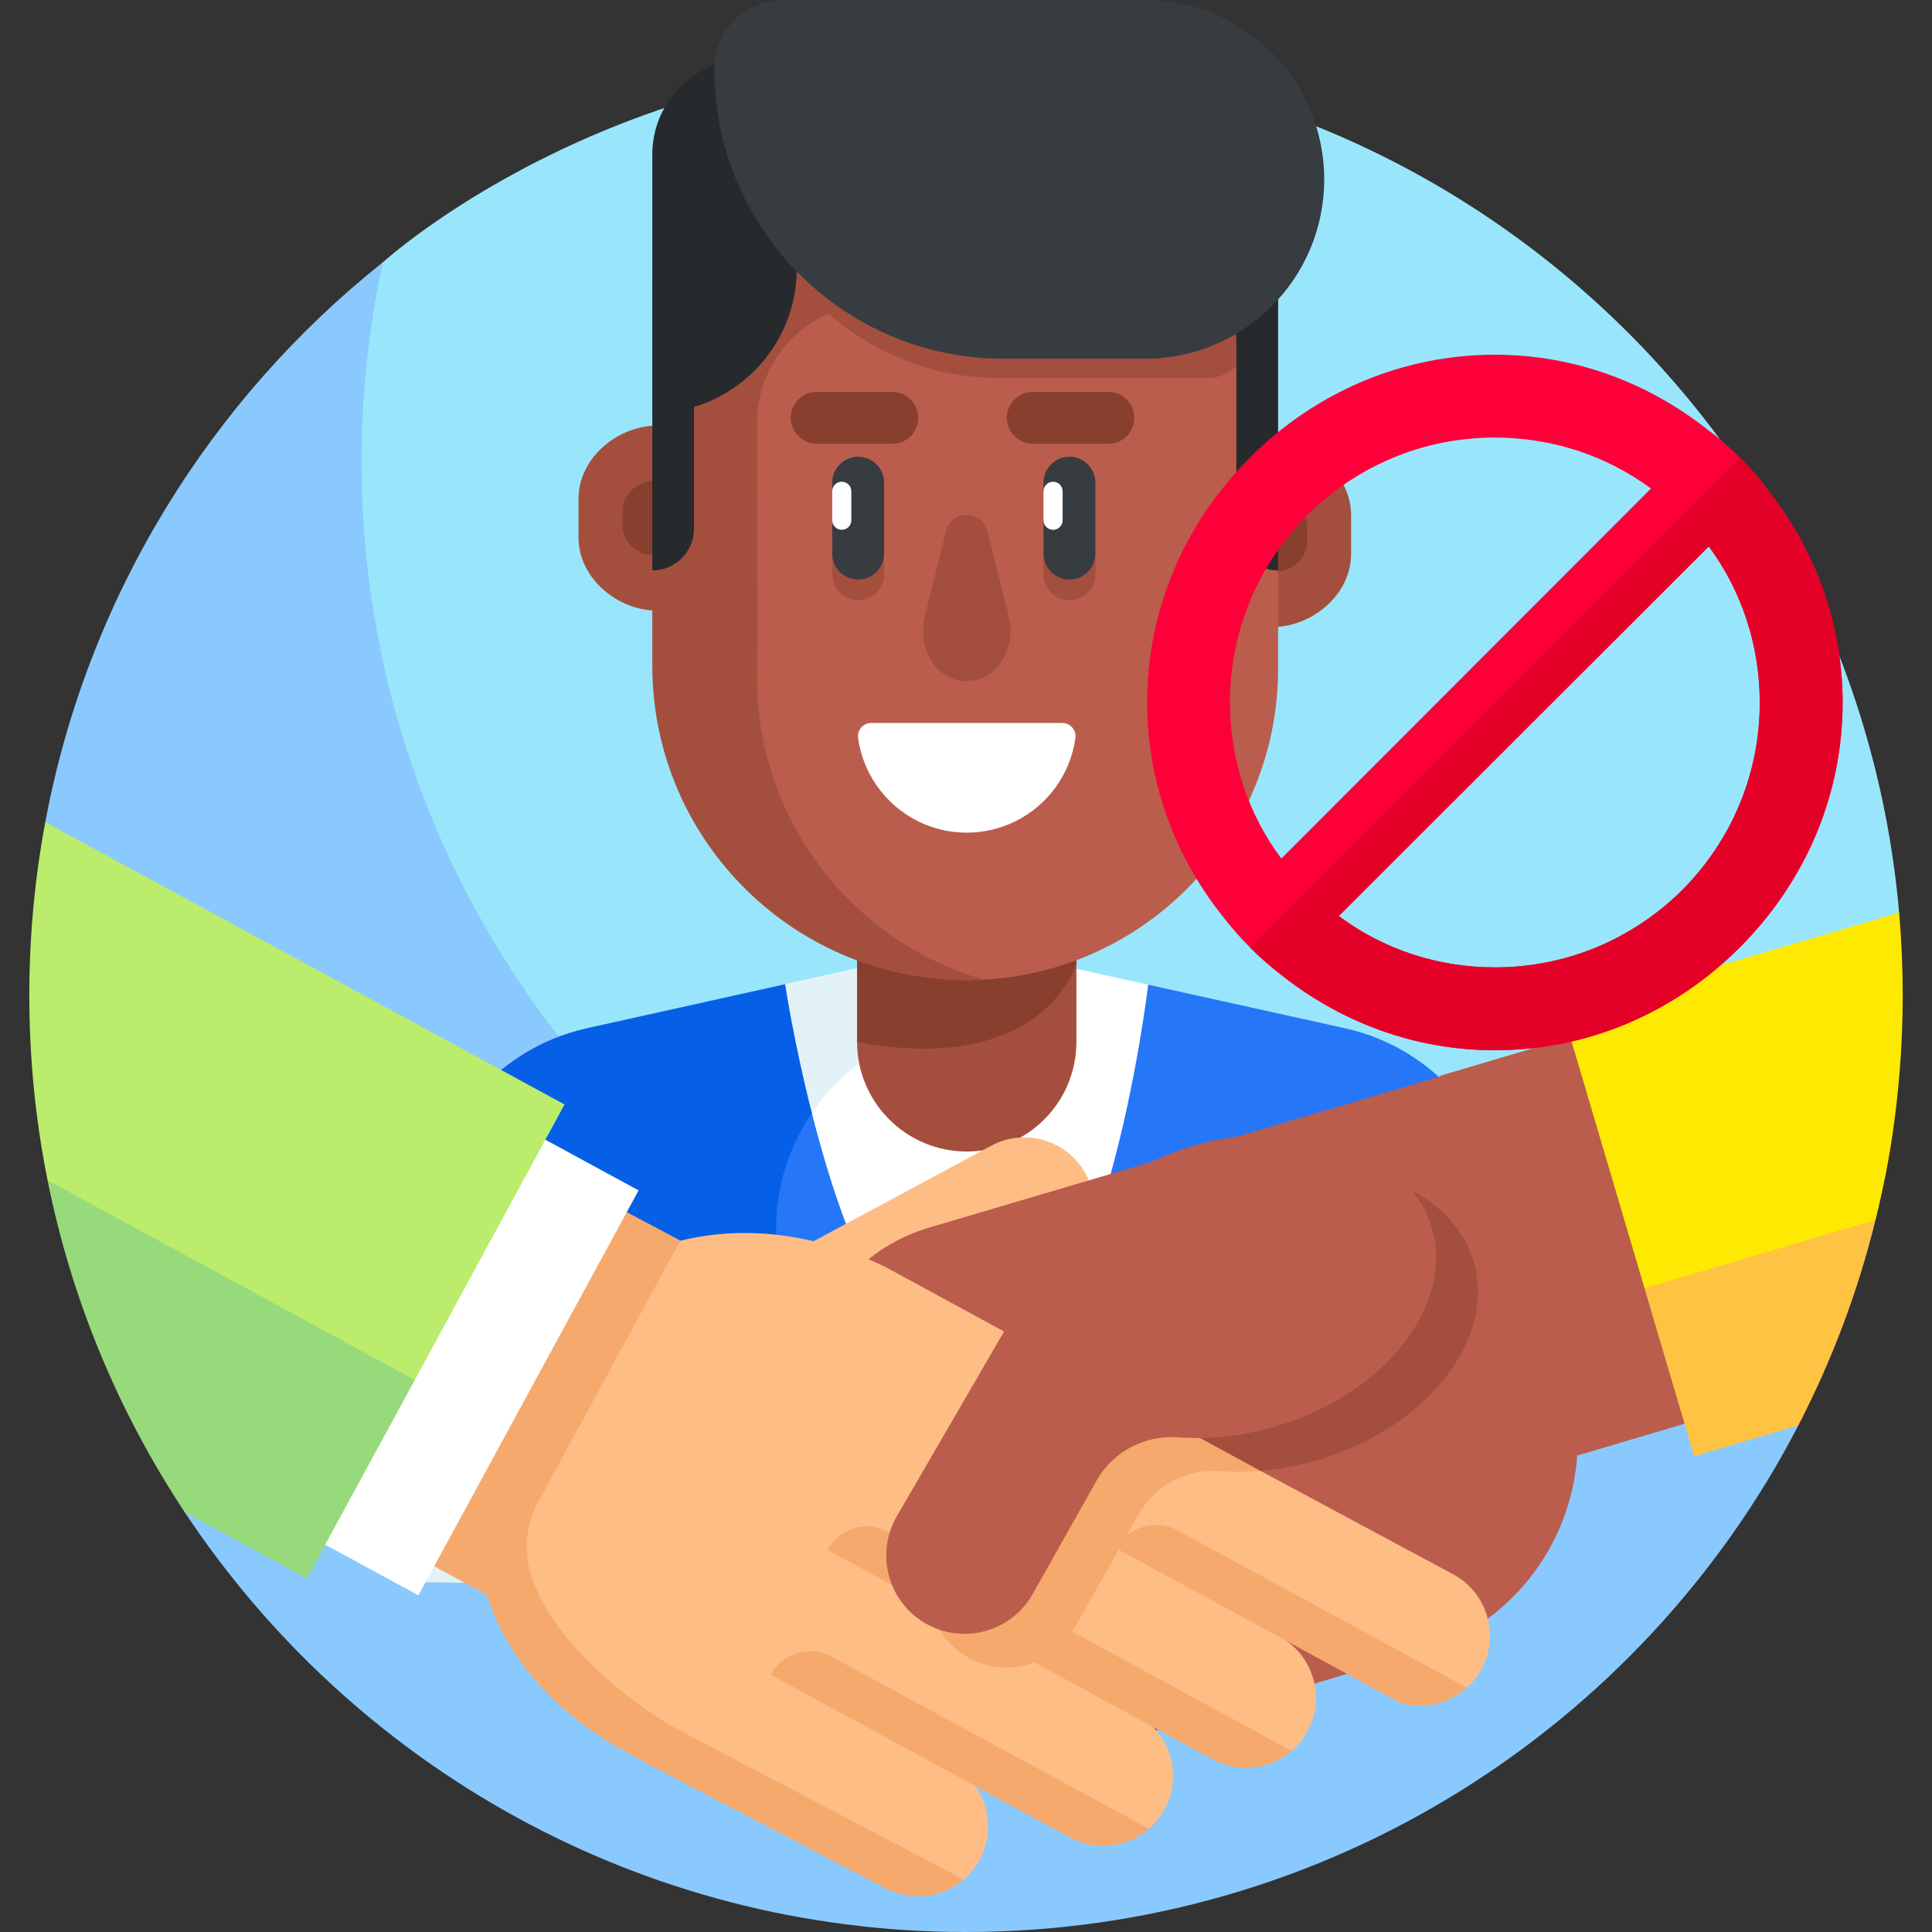 <svg width="512" height="512" viewBox="0 0 512 512" fill="none" xmlns="http://www.w3.org/2000/svg">
<rect x="0" y="0" width="512" height="512" fill="#333333" stroke="none"/>
<g clip-path="url(#clip0_577_4286)">
<path d="M256.005 15.527C160.477 15.527 101.631 69.411 101.469 69.503C101.469 69.503 99.023 72.556 98.565 74.587C94.848 91.086 91.375 113.198 91.375 129.334C91.375 266.432 206.988 377.544 344.087 377.544C396.88 377.544 455.615 352.241 494.927 321.818L503.289 241.848C492.193 115.016 385.718 15.527 256.005 15.527Z" fill="#99E6FC"/>
<path d="M454.803 344.513C421.466 361.163 383.86 370.533 344.063 370.533C206.965 370.533 95.826 259.393 95.826 122.296C95.826 104.175 97.78 86.518 101.467 69.5C55.754 105.918 23.171 158.13 12 217.878L48.938 400.727C93.382 467.784 169.529 512 256.003 512C351.334 512 435.079 457.966 476.588 377.737L454.803 344.513Z" fill="#8AC9FE"/>
<path d="M337.106 166.18L334.492 145.383L337.106 117.137C347.791 117.137 358.051 125.798 358.051 136.483V146.835C358.051 157.518 347.791 166.18 337.106 166.18Z" fill="#A44F3E"/>
<path d="M337.945 151.555L336.891 143.162L337.945 131.762C342.257 131.762 346.398 135.258 346.398 139.569V143.747C346.399 148.06 342.258 151.555 337.945 151.555Z" fill="#883F2E"/>
<path d="M174.258 161.832L176.872 141.035L174.258 112.789C163.573 112.789 153.312 121.45 153.312 132.135V142.487C153.312 153.171 163.573 161.832 174.258 161.832Z" fill="#A44F3E"/>
<path d="M173.421 147.207L174.476 138.814L173.421 127.414C169.11 127.414 164.969 130.91 164.969 135.222V139.4C164.968 143.711 169.11 147.207 173.421 147.207Z" fill="#883F2E"/>
<path d="M304.271 260.96L255.785 250.23L208.064 260.823L204.305 420.574L306.491 421.999L304.271 260.96Z" fill="white"/>
<path d="M205.687 419.299V325.601C205.687 300.092 223.408 278.008 248.311 272.48L266.173 268.515V252.529L255.789 250.23L155.546 272.48C130.642 278.007 112.922 300.092 112.922 325.601V419.299L399.086 423.291V421.997L205.687 419.299Z" fill="#E3F2F6"/>
<path d="M256.196 305.164C240.145 305.164 227.133 292.152 227.133 276.101V211.004H285.259V276.101C285.259 292.152 272.247 305.164 256.196 305.164Z" fill="#A44F3E"/>
<path d="M227.133 211.005V276.101C259.449 282.377 279.073 271.62 285.259 255.44V211.004H227.133V211.005Z" fill="#883F2E"/>
<path d="M335.035 109.037C335.035 82.515 318.021 58.262 291.498 58.262H220.89C213.322 58.262 206.39 60.243 200.344 63.681V203.867C200.344 234.465 224.954 259.505 255.551 259.736C255.766 259.738 255.98 259.738 256.195 259.738C301.764 259.738 338.706 222.798 338.706 177.227V151.179L335.035 109.037Z" fill="#BB5D4C"/>
<path d="M220.547 146.395V152.213C220.547 156.008 223.624 159.085 227.419 159.085C231.214 159.085 234.291 156.008 234.291 152.213V146.395H220.547Z" fill="#A44F3E"/>
<path d="M276.539 146.395V152.213C276.539 156.008 279.616 159.085 283.411 159.085C287.207 159.085 290.284 156.008 290.284 152.213V146.395H276.539Z" fill="#A44F3E"/>
<path d="M227.419 153.58C223.624 153.58 220.547 150.503 220.547 146.708V137.868L223.08 134.031L220.547 130.195V127.911C220.547 124.116 223.624 121.039 227.419 121.039C231.214 121.039 234.291 124.116 234.291 127.911V146.707C234.291 150.503 231.214 153.58 227.419 153.58Z" fill="#373C41"/>
<path d="M283.411 153.58C279.616 153.58 276.539 150.503 276.539 146.708V137.868L279.073 134.031L276.539 130.195V127.911C276.539 124.116 279.616 121.039 283.411 121.039C287.207 121.039 290.284 124.116 290.284 127.911V146.707C290.284 150.503 287.207 153.58 283.411 153.58Z" fill="#373C41"/>
<path d="M325.299 80.332C326.088 80.333 326.866 80.294 327.641 80.238C320.233 67.24 307.629 58.262 291.498 58.262H220.89C213.322 58.262 206.392 60.243 200.344 63.681V65.437C184.821 72.68 174.685 88.188 174.685 107.219L172.867 151.179V176.412C172.867 224.035 212.77 262.156 260.667 259.619C225.978 249.544 200.62 217.532 200.62 179.592C200.826 174.904 200.62 129.474 200.62 112.218C200.62 112.095 200.62 111.972 200.621 111.849C200.753 94.299 215.214 80.225 232.764 80.242L325.299 80.332Z" fill="#A44F3E"/>
<path d="M236.476 117.604H216.435C212.639 117.604 209.562 114.527 209.562 110.732C209.562 106.936 212.639 103.859 216.435 103.859H236.476C240.271 103.859 243.348 106.936 243.348 110.732C243.348 114.527 240.271 117.604 236.476 117.604Z" fill="#883F2E"/>
<path d="M293.741 117.604H273.7C269.905 117.604 266.828 114.527 266.828 110.732C266.828 106.936 269.905 103.859 273.7 103.859H293.741C297.537 103.859 300.614 106.936 300.614 110.732C300.614 114.527 297.537 117.604 293.741 117.604Z" fill="#883F2E"/>
<path d="M281.503 191.598H274.427L255.791 195.466L237.155 191.598H230.896C228.796 191.598 227.118 193.431 227.398 195.511C227.934 199.493 229.276 203.218 231.254 206.519L268.989 217.702C277.511 213.519 283.685 205.286 285.001 195.511C285.281 193.431 283.603 191.598 281.503 191.598Z" fill="white"/>
<path d="M319.941 100.195C327.884 100.195 333.192 92 329.938 84.754C323.025 69.361 309.441 58.262 291.5 58.262H220.892C214.598 58.262 208.748 59.635 203.477 62.074C214.618 84.656 237.863 100.195 264.746 100.195H319.941Z" fill="#A44F3E"/>
<path d="M245.06 163.335C243.352 170.157 246.457 177.588 252.394 179.828C253.588 180.279 254.867 180.524 256.195 180.524C257.523 180.524 258.802 180.279 259.996 179.828C265.933 177.588 269.038 170.157 267.33 163.335L261.666 140.72C260.24 135.026 252.149 135.026 250.723 140.72L245.06 163.335Z" fill="#A44F3E"/>
<path d="M338.71 63.258V109.472V109.474V151.177C332.606 151.177 327.658 146.229 327.658 140.126V91.326C327.658 80.547 321.593 70.612 311.9 65.898C311.662 65.782 311.425 65.67 311.188 65.559V63.258H338.71Z" fill="#272A2D"/>
<path d="M223.08 140.403C221.681 140.403 220.547 139.269 220.547 137.869V130.198C220.547 128.798 221.681 127.664 223.08 127.664C224.48 127.664 225.614 128.798 225.614 130.198V137.869C225.614 139.268 224.48 140.403 223.08 140.403Z" fill="white"/>
<path d="M279.073 140.403C277.673 140.403 276.539 139.269 276.539 137.869V130.198C276.539 128.798 277.673 127.664 279.073 127.664C280.472 127.664 281.606 128.798 281.606 130.198V137.869C281.606 139.268 280.471 140.403 279.073 140.403Z" fill="white"/>
<path d="M231.258 206.518C236.336 214.989 245.604 220.661 256.199 220.661C260.789 220.661 265.128 219.593 268.987 217.698C267.329 207.291 258.314 199.336 247.439 199.336C241.021 199.336 235.251 202.108 231.258 206.518Z" fill="white"/>
<path d="M270.321 199.336H241.248C238.984 199.336 237.148 197.5 237.148 195.236V191.598H274.421V195.236C274.421 197.5 272.586 199.336 270.321 199.336Z" fill="white"/>
<path d="M172.867 74.575V109.473V109.475V151.178C178.971 151.178 183.919 146.23 183.919 140.127V91.327C183.919 91.263 183.919 91.198 183.92 91.133C183.974 83.297 189.287 76.742 196.453 74.574L172.867 74.575Z" fill="#272A2D"/>
<path d="M211.154 15.527H198.288C184.249 15.527 172.867 26.908 172.867 40.948V109.473C194.012 109.473 211.154 92.331 211.154 71.186V15.527Z" fill="#272A2D"/>
<path d="M303.385 95.088H266.083C223.675 95.088 189.297 60.71 189.297 18.302C189.298 8.194 197.492 0 207.6 0H303.385C329.644 0 350.929 21.286 350.929 47.544C350.929 73.802 329.644 95.088 303.385 95.088Z" fill="#373C41"/>
<path d="M356.428 272.498L304.274 260.957C304.274 260.957 292.192 364.109 257.888 364.109C236.456 364.109 222.372 323.882 214.81 293.637H204.75V408.21H399.086V325.626C399.086 300.106 381.348 278.014 356.428 272.498Z" fill="#2577F8"/>
<path d="M205.686 408.212V325.599C205.686 314.342 209.149 303.761 215.146 294.967C210.365 276.135 208.066 260.82 208.066 260.82L207.375 260.974L155.545 272.478C155.543 272.478 155.542 272.479 155.54 272.479C130.533 278.034 112.922 300.231 112.922 325.599V408.212H205.686Z" fill="#0560E7"/>
<path d="M280.232 336.278L155.281 403.467L137.727 370.821L262.677 303.632C271.692 298.784 282.931 302.162 287.778 311.177C292.626 320.192 289.247 331.43 280.232 336.278Z" fill="#FFBD86"/>
<path d="M415.684 365.151L391.241 282.461L246.135 325.354C221.525 332.629 207.471 358.476 214.746 383.087L242.631 477.421L376.093 437.97C407.135 428.795 424.859 396.192 415.684 365.151Z" fill="#BB5D4C"/>
<path d="M256.812 439.407C246.743 433.933 243.019 421.333 248.493 411.264C262.969 386.323 252.901 403.668 291.529 337.112L291.548 337.107C298.822 326.437 311.48 317.302 327.245 312.643C356.134 304.103 384.47 313.814 390.534 334.332C396.6 354.851 378.098 378.407 349.209 386.946C340.343 389.567 331.532 390.465 323.401 389.861C314.552 389.203 306.089 393.567 301.734 401.298L284.955 431.086C279.48 441.156 266.88 444.881 256.812 439.407Z" fill="#A44F3E"/>
<path d="M381.453 285.148L434.903 269.32L465.233 371.736L411.783 387.565L381.453 285.148Z" fill="#BB5D4C"/>
<path d="M385.158 417.236L334.016 389.79L314.345 384.547L295.852 406.223L388.752 447.258C390.258 445.894 391.563 444.257 392.588 442.371C397.477 433.379 394.151 422.126 385.158 417.236Z" fill="#FFBD86"/>
<path d="M339.048 433.675L214.409 365.91L196.703 398.475L342.281 464.014C343.939 462.589 345.371 460.845 346.477 458.809C351.367 449.818 348.041 438.564 339.048 433.675Z" fill="#FFBD86"/>
<path d="M301.186 454.366L193.909 397.484L173.117 431.768L304.494 484.641C306.121 483.227 307.527 481.504 308.617 479.5C313.505 470.508 310.179 459.255 301.186 454.366Z" fill="#FFBD86"/>
<path d="M252.152 467.732L146.539 410.312L159.419 452.384L221.08 491.761L255.37 498.086C257.034 496.659 258.473 494.909 259.583 492.868C264.471 483.875 261.144 472.622 252.152 467.732Z" fill="#FFBD86"/>
<path d="M176.291 456.547L171.334 423.793L146.539 410.312L169.447 466.26L234.448 500.297C241.398 504.077 249.697 502.944 255.367 498.083L176.291 456.547Z" fill="#F6A96C"/>
<path d="M234.581 335.728C194.16 316.284 154.017 329.509 134.562 365.293C115.107 401.077 136.858 440.825 172.642 460.281L312.106 377.877L234.581 335.728Z" fill="#FFBD86"/>
<path d="M140.57 416.934C138.759 410.591 139.509 403.791 142.659 397.996L180.296 328.772L120.929 297.211L70.133 390.641L129.026 422.66C134.257 439.28 146.623 452.813 162.574 462.412L169.443 466.258L177.701 457.288C162.249 447.681 145.698 433.228 140.57 416.934Z" fill="#F6A96C"/>
<path d="M125.578 291.73L169.233 315.47L110.877 422.782L67.222 399.042L125.578 291.73Z" fill="white"/>
<path d="M12 217.879C9.219 232.749 7.766 248.086 7.766 263.762C7.766 280.547 9.431 296.942 12.607 312.791L61.263 371.275L109.919 365.699L149.61 292.695L12 217.879Z" fill="#BBEC6C"/>
<path d="M48.941 400.729L81.31 418.327L109.922 365.699L12.609 312.793C19.012 344.749 31.549 374.487 48.941 400.729Z" fill="#97DA7B"/>
<path d="M302.982 485.803L304.497 484.642L220.412 439.022C214.607 435.865 207.343 438.013 204.188 443.818L283.487 486.932C289.879 490.407 297.403 489.714 302.982 485.803Z" fill="#F6A96C"/>
<path d="M342.27 463.998L235.498 405.948C229.693 402.791 222.429 404.939 219.273 410.743L321.346 466.239C328.303 470.023 336.602 468.871 342.27 463.998Z" fill="#F6A96C"/>
<path d="M295.852 410.361L371.201 451.327C377.389 453.107 384.034 451.504 388.738 447.244L312.077 405.564C306.272 402.409 299.007 404.556 295.852 410.361Z" fill="#F6A96C"/>
<path d="M334.022 389.791L278.487 359.598C255.169 399.775 261.041 389.658 248.501 411.265C243.027 421.334 246.752 433.934 256.819 439.408C266.888 444.882 279.487 441.158 284.962 431.09L301.742 401.301C306.096 393.57 314.56 389.206 323.409 389.864C326.84 390.117 330.397 390.087 334.022 389.791Z" fill="#F6A96C"/>
<path d="M245.702 430.458C235.634 424.984 231.91 412.384 237.384 402.315C251.859 377.372 241.792 394.719 280.419 328.163L280.438 328.158C287.712 317.488 300.371 308.353 316.135 303.694C345.025 295.154 373.361 304.865 379.425 325.383C385.491 345.901 366.989 369.457 338.099 377.997C329.234 380.618 320.423 381.516 312.292 380.911C303.443 380.253 294.979 384.617 290.625 392.348L273.845 422.137C268.37 432.207 255.77 435.932 245.702 430.458Z" fill="#BB5D4C"/>
<path d="M503.287 241.848L414.172 268.19L435.806 341.377L466.424 345.177L497.044 323.275C497.59 321.051 498.108 318.813 498.595 316.565C498.767 315.507 504.241 293.711 504.241 263.765C504.241 256.379 503.919 249.068 503.287 241.848Z" fill="#FEE903"/>
<path d="M435.805 341.375L448.966 385.902L476.586 377.738C485.412 360.678 492.329 342.435 497.041 323.273L435.805 341.375Z" fill="#FFC344"/>
<g clip-path="url(#clip1_577_4286)">
<path d="M468.196 129.46C466.144 126.544 463.66 123.844 461.068 121.252C458.476 118.66 455.776 116.176 452.86 114.124C436.768 101.272 417.004 94 396.16 94C371.644 94 348.64 103.864 331.252 121.252C313.864 138.64 304 161.644 304 186.16C304 207.112 311.272 226.876 324.124 242.968C326.284 245.775 328.66 248.475 331.252 251.068C333.844 253.66 336.544 256.036 339.352 258.196C355.444 271.048 375.208 278.32 396.16 278.32C420.676 278.32 443.68 268.456 461.068 251.068C478.456 233.68 488.32 210.676 488.32 186.16C488.32 165.316 481.048 145.552 468.196 129.46ZM325.96 186.16C325.96 167.368 333.304 149.764 346.48 136.48C359.764 123.304 377.368 115.96 396.16 115.96C411.28 115.96 425.644 120.712 437.524 129.46L339.568 227.524C330.712 215.644 325.96 201.28 325.96 186.16ZM445.84 235.84C432.556 249.016 414.952 256.36 396.16 256.36C381.04 256.36 366.676 251.608 354.796 242.752L452.86 144.796C461.608 156.676 466.36 171.04 466.36 186.16C466.36 204.952 459.016 222.556 445.84 235.84Z" fill="#FD003A"/>
<path d="M339.342 258.205C355.434 271.058 375.198 278.33 396.15 278.33C420.667 278.33 443.671 268.466 461.058 251.078C478.446 233.689 488.31 210.685 488.31 186.17C488.31 165.326 481.038 145.562 468.186 129.47C466.134 126.553 463.65 123.853 461.058 121.262L331.242 251.078C333.834 253.67 336.534 256.045 339.342 258.205ZM452.85 144.805C461.598 156.685 466.35 171.049 466.35 186.17C466.35 204.962 459.006 222.566 445.83 235.849C432.546 249.026 414.942 256.37 396.15 256.37C381.03 256.37 366.667 251.618 354.786 242.762L452.85 144.805Z" fill="#E50027"/>
</g>
</g>
<defs>
<clipPath id="clip0_577_4286">
<rect width="512" height="512" fill="white"/>
</clipPath>
<clipPath id="clip1_577_4286">
<rect width="184.32" height="184.32" fill="white" transform="translate(304 94)"/>
</clipPath>
</defs>
</svg>
